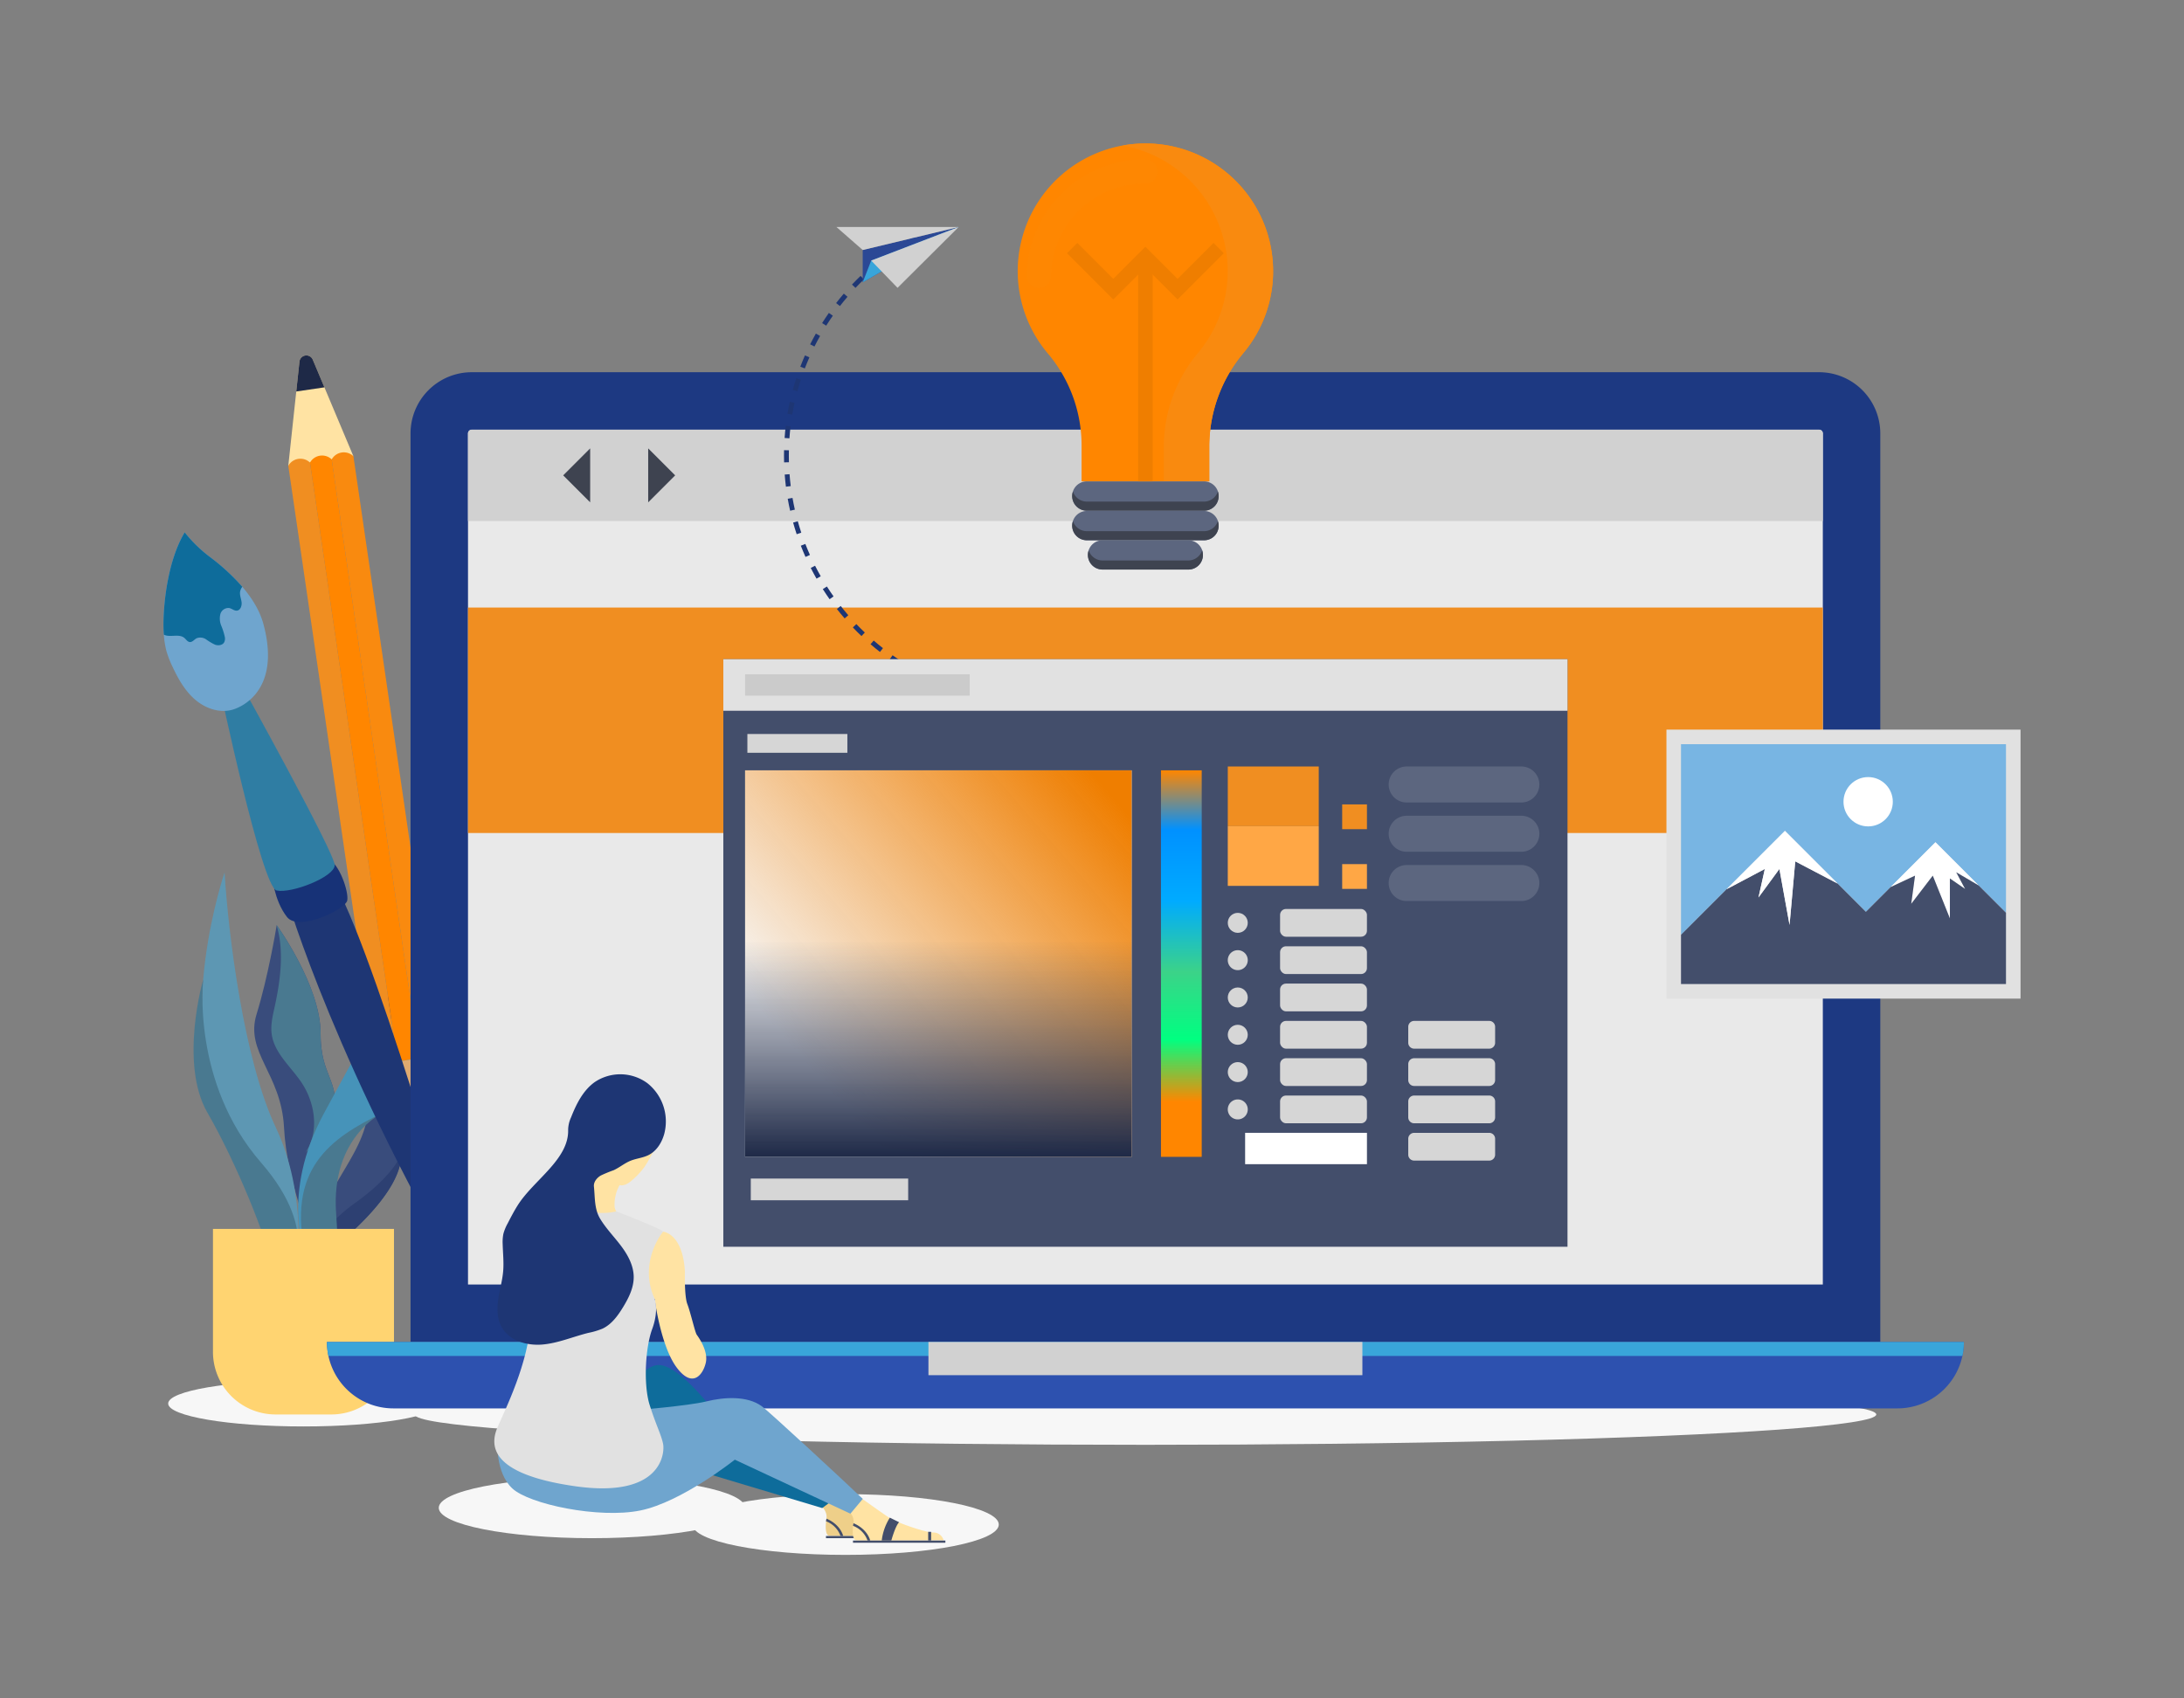 <svg xmlns="http://www.w3.org/2000/svg" viewBox="0 0 900 700" id="GraphicDesign"><rect x="0" y="0" width="900" height="700" fill="#808080" stroke="none"/><defs><linearGradient id="a" x1="461.883" x2="335.135" y1="332.276" y2="441.627" gradientUnits="userSpaceOnUse"><stop offset="0" stop-color="#ef7e00" class="stopColoref7d00 svgShape"></stop><stop offset="1" stop-color="#ef7e00" stop-opacity="0" class="stopColoref7d00 svgShape"></stop></linearGradient><linearGradient id="b" x1="618.374" x2="777.677" y1="1400.719" y2="1400.719" gradientTransform="translate(-311.334 -1003.571)" gradientUnits="userSpaceOnUse"><stop offset="0" stop-color="#1e2947" class="stopColor1e2047 svgShape"></stop><stop offset=".559" stop-color="#1e2947" stop-opacity="0" class="stopColor1e2047 svgShape"></stop></linearGradient><linearGradient id="c" x1="486.819" x2="486.818" y1="476.8" y2="317.497" gradientUnits="userSpaceOnUse"><stop offset="0" stop-color="#ff8600" class="stopColorff2400 svgShape"></stop><stop offset=".142" stop-color="#ff8600" class="stopColorffda00 svgShape"></stop><stop offset=".304" stop-color="#00ff81" class="stopColor13ff00 svgShape"></stop><stop offset=".478" stop-color="#3bd388" class="stopColor00f9ff svgShape"></stop><stop offset=".662" stop-color="#00abff" class="stopColor1200ff svgShape"></stop><stop offset=".846" stop-color="#0091ff" class="stopColorff00e7 svgShape"></stop><stop offset="1" stop-color="#ff8600" class="stopColorff0031 svgShape"></stop></linearGradient></defs><ellipse cx="125.057" cy="578.472" fill="#f7f7f7" rx="55.755" ry="9.445" class="colorf2f2f2 svgShape"></ellipse><path fill="#394c7c" d="M138.098,460.241c-.154,1.571-.385,3.288-.716,5.19-3.765,21.477-9.04,45.209-9.04,45.209s-10.172-23.733-11.304-45.964c-1.132-22.223-16.202-30.886-11.296-46.711,4.674-15.108,7.978-34.783,8.263-36.531.015-.077.023-.123.023-.123s18.081,24.972,18.081,44.562C132.107,443.731,139.615,444.062,138.098,460.241Z" class="color397c77 svgShape"></path><path fill="#497990" d="M138.098,460.241a135.46,135.46,0,0,1-12.251,14.808c5.852-8.547,4.051-20.637-1.802-29.185-4.389-6.407-11.004-11.905-12.074-19.59-.578-4.128.578-8.262,1.44-12.336,2.241-10.596,3.658-22.37.593-32.503.015-.077.023-.123.023-.123s18.081,24.972,18.081,44.562C132.107,443.731,139.615,444.062,138.098,460.241Z" class="color49908c svgShape"></path><path fill="#394c7c" d="M165.608,475.092c-.008.008-.008.008-.008.015a31.221,31.221,0,0,1-1.093,6.222c-5.652,19.29-38.048,41.367-38.048,41.367a.135.135,0,0,1,.008-.038c3.396-35.383,29-47.434,24.857-73.1-4.081-25.311,12.706-45.348,13.175-45.894C155.682,420.312,167.371,454.417,165.608,475.092Z" class="color397c77 svgShape"></path><path fill="#2d4072" d="M165.6,475.108a31.221,31.221,0,0,1-1.093,6.222c-5.652,19.29-38.048,41.367-38.048,41.367a.135.135,0,0,1,.008-.038c.131-.839,2.503-14.469,19.659-26.705C161.072,485.288,164.799,477.333,165.6,475.108Z" class="color2d726d svgShape"></path><path fill="#5d97b3" d="M92.551,359.569s-21.098,61.785,0,100.213,29.763,62.916,29.763,62.916,4.521-30.139-8.665-58.018S94.058,384.811,92.551,359.569Z" class="color5db3ab svgShape"></path><path fill="#497990" d="M157.727,458.652s-21.474,9.795-19.214,41.441-2.26,39.558-2.26,39.558l-10.172-21.851s-9.042-27.879,7.912-51.237Z" class="color49908c svgShape"></path><path fill="#4693b9" d="M194.647,381.42s-15.07,4.898-16.2,25.618,1.13,41.065-20.721,51.614-39.934,23.358-31.646,59.148c0,0-10.925-25.242,7.535-59.148s12.613-24.488,25.143-35.414S179.201,379.159,194.647,381.42Z" class="color5bb1a8 svgShape"></path><path fill="#497990" d="M83.738,403.663s-10.027,34.544,1.771,54.988,24.41,51.503,26.851,64.044,6.509,3.999,6.509,3.999,14.413-17.957-11.271-47.492C78.798,446.082,83.738,403.663,83.738,403.663Z" class="color49908c svgShape"></path><path fill="#ffd471" d="M87.76,506.505v50.664a25.807,25.807,0,0,0,25.807,25.807h22.981a25.807,25.807,0,0,0,25.807-25.807V506.505Z" class="colore6a562 svgShape"></path><path fill="#ffe3a3" d="M128.892,148.252a2.865,2.865,0,0,0-5.49.805l-4.6,42.911,26.83-3.935Z" class="colorffaca3 svgShape"></path><path fill="#1e2947" d="M128.892,148.252a2.865,2.865,0,0,0-5.49.805l-1.318,12.293,11.603-1.702Z" class="color1e2047 svgShape"></path><path fill="#f08e21" d="M163.799,437.513q-4.472.656-8.943,1.312c-8.528-58.093-27.525-188.763-36.054-246.856a5.72,5.72,0,0,1,8.943-1.312C136.274,248.75,155.27,379.42,163.799,437.513Z" class="colorff8e00 svgShape"></path><path fill="#ff8600" d="M172.743,436.201q-4.472.656-8.944,1.312c-8.529-58.093-27.526-188.763-36.054-246.856a5.72,5.72,0,0,1,8.944-1.312C145.217,247.438,164.214,378.108,172.743,436.201Z" class="colorffcc00 svgShape"></path><path fill="#f98a0f" d="M181.686,434.889q-4.471.656-8.943,1.312c-8.529-58.093-27.526-188.763-36.054-246.856a5.72,5.72,0,0,1,8.944-1.312C154.161,246.126,173.157,376.796,181.686,434.889Z" class="colorf9b40f svgShape"></path><path fill="#e0ab70" d="M154.856,438.824l1.82,12.397a7.034,7.034,0,0,0,7.98,5.938l12.913-1.894a7.032,7.032,0,0,0,5.937-7.979l-1.82-12.397Z" class="colore07082 svgShape"></path><path fill="#1e3674" d="M118.247,370.364s20.731,71.364,78.344,167.886c0,0-40.137-140.113-57.955-172.855Z" class="color481e74 svgShape"></path><path fill="#173277" d="M112.155,360.863s.636,10.074,6.107,17.079c4.822,6.174,24.08-3.124,24.832-6.791.712-3.474-3.253-15.442-8.116-17.283S112.155,360.863,112.155,360.863Z" class="color173e77 svgShape"></path><path fill="#2f7da3" d="M90.39,282.59s17.473,83.115,23.616,84.432,23.704-5.531,23.917-10.378-38.623-74.771-38.623-74.771Z" class="color2f59a3 svgShape"></path><path fill="#6fa5ce" d="M95.597,292.562c-5.287,1.421-11.059-.648-15.202-4.223-4.15-3.574-6.921-8.466-9.244-13.424a41.394,41.394,0,0,1-2.621-6.782,36.742,36.742,0,0,1-1.011-6.557c-.031-.39-.055-.78-.079-1.163-.458-7.273.822-27.927,8.664-40.991a56.994,56.994,0,0,0,10.622,10.303,87.778,87.778,0,0,1,13.13,12.13c3.979,4.636,7.201,9.793,8.698,15.361C115.606,283.316,100.905,291.123,95.597,292.562Z" class="color6fcece svgShape"></path><path fill="#0e6c9b" d="M99.547,248.118c.212,1.514-.454,3.454-1.976,3.562-1.08.079-1.967-.815-3.02-1.062a3.43,3.43,0,0,0-3.733,2.451,7.676,7.676,0,0,0,.357,4.815,25.747,25.747,0,0,1,1.471,4.679,3.323,3.323,0,0,1-.29,2.211c-.71,1.204-2.437,1.403-3.757.929a22.743,22.743,0,0,1-3.605-2.139,4.218,4.218,0,0,0-3.993-.493c-.963.507-1.716,1.647-2.803,1.546-.943-.098-1.498-1.079-2.226-1.692-2.233-1.872-5.889-.054-8.452-1.349-.031-.39-.055-.78-.079-1.163-.458-7.273.822-27.927,8.664-40.991a56.994,56.994,0,0,0,10.622,10.303,87.778,87.778,0,0,1,13.13,12.13,4.72,4.72,0,0,0-.862,1.752C98.647,245.09,99.335,246.604,99.547,248.118Z" class="color0e9b9b svgShape"></path><ellipse cx="243.925" cy="621.456" fill="#f7f7f7" rx="63.113" ry="12.511" class="colorf2f2f2 svgShape"></ellipse><ellipse cx="348.473" cy="628.345" fill="#f7f7f7" rx="63.113" ry="12.511" class="colorf2f2f2 svgShape"></ellipse><ellipse cx="472.012" cy="582.976" fill="#f7f7f7" rx="301.183" ry="12.511" class="colorf2f2f2 svgShape"></ellipse><path fill="#eecf89" d="M337.337,619.673s3.81,2.64,3.238,6.26-.381,6.857,1.143,7.048,36.001,0,36.001,0a4.316,4.316,0,0,0-4.191-3.238c-3.429,0-15.09-4.075-18.138-6.035s-14.139-9.94-14.139-9.94Z" class="coloree9089 svgShape"></path><rect width="38.071" height=".902" x="340.373" y="633.065" fill="#434e6b" class="color434a6b svgShape"></rect><rect width="1.214" height="3.603" x="371.359" y="629.463" fill="#434e6b" class="color434a6b svgShape"></rect><path fill="#434e6b" d="M340.576 625.933s5.36 1.905 6.905 7.133H346.368a10.125 10.125 0 00-5.995-6.082zM355.563 623.625a22.36 22.36 0 00-3.344 9.441h3.95s1.576-5.854 3.198-7.559z" class="color434a6b svgShape"></path><path fill="#ffe3a3" d="M348.473,621.556s3.81,2.641,3.238,6.26-.381,6.857,1.143,7.048,36.001,0,36.001,0a4.316,4.316,0,0,0-4.191-3.238c-3.429,0-15.09-4.075-18.138-6.035s-14.139-9.941-14.139-9.941Z" class="colorffaca3 svgShape"></path><rect width="38.071" height=".902" x="351.509" y="634.948" fill="#434e6b" class="color434a6b svgShape"></rect><rect width="1.214" height="3.603" x="382.495" y="631.345" fill="#434e6b" class="color434a6b svgShape"></rect><path fill="#434e6b" d="M351.711 627.815s5.36 1.905 6.905 7.133h-1.112a10.126 10.126 0 00-5.995-6.082zM366.698 625.507a22.361 22.361 0 00-3.344 9.441h3.95s1.576-5.854 3.198-7.559z" class="color434a6b svgShape"></path><polygon fill="#0e6c9b" points="283.31 604.917 338.845 621.556 345.862 616.282 304.247 588.278 283.31 604.917" class="color0e9b9b svgShape"></polygon><path fill="#1d3982" d="M749.609,153.412H194.415a25.239,25.239,0,0,0-25.239,25.239v374.449h605.67V178.65A25.239,25.239,0,0,0,749.609,153.412Z" class="color441d82 svgShape"></path><path fill="#e9e9e9" d="M192.859,529.417V178.65a1.558,1.558,0,0,1,1.556-1.556h555.194a1.557,1.557,0,0,1,1.555,1.556v350.767Z" class="colore8dff4 svgShape"></path><rect width="558.305" height="92.921" x="192.859" y="250.405" fill="#f08e21" class="colorff8e00 svgShape"></rect><path fill="#d1d1d1" d="M751.164,214.751v-36.1a1.557,1.557,0,0,0-1.555-1.556H194.415a1.558,1.558,0,0,0-1.556,1.556v36.1Z" class="colorcfb0f3 svgShape"></path><path fill="#2d51af" d="M134.728,553.1a27.378,27.378,0,0,0,27.378,27.378h619.811a27.378,27.378,0,0,0,27.378-27.378Z" class="color6c2daf svgShape"></path><path fill="#39a5da" d="M808.683,558.86a27.451,27.451,0,0,0,.612-5.76H134.728a27.477,27.477,0,0,0,.612,5.76Z" class="color8739da svgShape"></path><rect width="178.822" height="13.689" x="382.601" y="553.1" fill="#d1d1d1" class="colorcfb0f3 svgShape"></rect><path fill="#0e6c9b" d="M249.721,589.125s11.902-26.531,21.697-26.531c9.542,0,25.634,22.766,25.634,22.766Z" class="color0e9b9b svgShape"></path><path fill="#6fa5ce" d="M350.447,623.867l5.096-6.09c-6.151-5.935-38.505-35.947-41.704-38.25-5.968-4.297-15.413-3.761-22.803-1.917-7.39,1.844-30.18,3.688-30.18,3.688l-55.847,13.138s-.853,12.446,6.062,18.987c6.915,6.541,35.725,12.589,52.781,9.132s38.957-20.948,38.957-20.948Z" class="color6fcece svgShape"></path><path fill="#ffe3a3" d="M273.241 507.64s8.147.547 9.006 16.568c0 0-.286 10.007 1.002 13.3s3.15 11.598 3.866 12.6 4.868 6.729 3.723 11.598-5.441 10.739-12.027 1.861-9.033-28.223-9.033-28.223l-6.144-.556-4.295-22.479zM270.719 471.578a65.752 65.752 0 01-3.123 6.04 39.186 39.186 0 01-2.073 3.415 31.687 31.687 0 01-4.564 4.974c-1.57 1.444-3.554 2.923-5.63 2.438a16.309 16.309 0 00-2.075 8.478 4.615 4.615 0 00.174 1.26 6.999 6.999 0 00.525 1.108 12.079 12.079 0 011.197 3.486 16.947 16.947 0 01-9.213 3.074 10.007 10.007 0 01-8.551-4.454c-1.441-2.413-1.518-5.372-1.555-8.182a18.71 18.71 0 01.848-7.203c.877-2.204 2.547-3.976 3.992-5.857a22.549 22.549 0 012.376-2.869 15.313 15.313 0 015.81-2.994 78.69 78.69 0 0113.726-3.188 7.952 7.952 0 011.496-.108 11.299 11.299 0 011.706.294A18.063 18.063 0 00270.719 471.578z" class="colorffaca3 svgShape"></path><path fill="#e1e1e1" d="M239.703,498.506a26.217,26.217,0,0,0,14.294.783s18.633,7.128,19.244,8.351c0,0-10.389,12.427-3.463,27.705,0,0,1.833,4.685-1.019,12.427s-3.667,23.02-1.019,31.372,4.685,12.019,5.5,15.89-.611,22.612-36.261,17.519-35.011-17.112-31.969-24.242,12.82-26.483,13.635-44.002S239.703,498.506,239.703,498.506Z" class="colore2e0e1 svgShape"></path><path fill="#1e3674" d="M234.124,465.588a12.877,12.877,0,0,1,1.2-5.057c2.164-5.48,4.907-11.043,9.684-14.492a18.842,18.842,0,0,1,21.772.4,20.133,20.133,0,0,1,6.96,20.84c-.985,3.643-3.164,7.145-6.546,8.818-2.327,1.151-5.013,1.353-7.415,2.337-2.455,1.007-4.52,2.792-6.936,3.889a54.958,54.958,0,0,0-5.247,2.165c-1.635.957-3.039,2.675-2.846,4.56.48,4.667.139,9.252,2.564,13.268s5.757,7.396,8.581,11.143,5.209,8.107,5.249,12.799c.038,4.522-2.097,8.764-4.463,12.618-2.138,3.483-4.674,6.968-8.366,8.721a30.624,30.624,0,0,1-5.87,1.758c-6.306,1.559-12.383,4.224-18.853,4.796s-13.794-1.559-16.909-7.259c-1.871-3.424-1.921-7.559-1.357-11.421s1.693-7.636,2.024-11.525c.315-3.698-.1-7.415-.202-11.125a16.864,16.864,0,0,1,.301-4.334,19.095,19.095,0,0,1,1.767-4.272c1.323-2.577,2.661-5.151,4.217-7.595C219.99,486.321,234.519,477.792,234.124,465.588Z" class="color481e74 svgShape"></path><polygon fill="#3e4350" points="243.199 184.811 232.086 195.922 243.199 207.034 243.199 184.811" class="color2d3355 svgShape"></polygon><polygon fill="#3e4350" points="267.111 207.035 278.223 195.923 267.111 184.811 267.111 207.035" class="color2d3355 svgShape"></polygon><path fill="#ff8600" d="M524.632,111.765a52.621,52.621,0,1,0-92.974,33.757,58.635,58.635,0,0,1,14.044,37.597v15.288h52.621v-14.32a60.086,60.086,0,0,1,14.054-38.578A52.367,52.367,0,0,0,524.632,111.765Z" class="colorffcc00 svgShape"></path><path fill="#fe8702" d="M428.112,118.728c-.032,0-.064-.001-.097-.001a5,5,0,0,1-4.904-5.094,48.564,48.564,0,0,1,48.9-47.962h.001a5,5,0,0,1,0,10h0a38.631,38.631,0,0,0-38.903,38.152A5,5,0,0,1,428.112,118.728Z" class="colorfeed02 svgShape"></path><path fill="#f98a0f" d="M472.012,59.144a53.742,53.742,0,0,0-9.404.839,52.603,52.603,0,0,1,31.048,85.526,60.085,60.085,0,0,0-14.054,38.578v14.32h18.72v-14.32a60.085,60.085,0,0,1,14.054-38.578,52.61,52.61,0,0,0-40.364-86.365Z" class="colorf9b40f svgShape"></path><path fill="#5c667f" d="M496.155,198.406h-48.287a6.036,6.036,0,0,0,0,12.072h48.287a6.036,6.036,0,0,0,0-12.072Z" class="color5c637f svgShape"></path><path fill="#3e4350" d="M496.155,206.738h-48.287a6.015,6.015,0,0,1-5.71-4.166,5.967,5.967,0,0,0-.325,1.87,6.036,6.036,0,0,0,6.035,6.036h48.287a5.963,5.963,0,0,0,5.711-7.906A6.016,6.016,0,0,1,496.155,206.738Z" class="color2d3355 svgShape"></path><path fill="#5c667f" d="M496.155,210.598h-48.287a6.036,6.036,0,0,0,0,12.072h48.287a6.036,6.036,0,0,0,0-12.072Z" class="color5c637f svgShape"></path><path fill="#3e4350" d="M496.155,218.93h-48.287a6.015,6.015,0,0,1-5.71-4.166,5.967,5.967,0,0,0-.325,1.87,6.036,6.036,0,0,0,6.035,6.036h48.287a5.963,5.963,0,0,0,5.711-7.906A6.016,6.016,0,0,1,496.155,218.93Z" class="color2d3355 svgShape"></path><path fill="#5c667f" d="M489.675,222.67h-35.327a6.036,6.036,0,0,0,0,12.072h35.327a6.036,6.036,0,0,0,0-12.072Z" class="color5c637f svgShape"></path><path fill="#3e4350" d="M489.675,231.002h-35.327a6.015,6.015,0,0,1-5.71-4.166,5.966,5.966,0,0,0-.325,1.87,6.036,6.036,0,0,0,6.035,6.036h35.327a5.962,5.962,0,0,0,5.711-7.906A6.016,6.016,0,0,1,489.675,231.002Z" class="color2d3355 svgShape"></path><rect width="6" height="90.269" x="469.012" y="108.137" fill="#ef7e00" class="coloref7d00 svgShape"></rect><polygon fill="#ef7e00" points="485.254 123.417 472.012 110.175 458.768 123.417 439.711 104.359 443.953 100.117 458.768 114.932 472.012 101.69 485.254 114.932 500.07 100.117 504.312 104.36 485.254 123.417" class="coloref7d00 svgShape"></polygon><polygon fill="#e1e1e1" points="686.721 300.717 686.721 382.786 686.721 399.756 686.721 411.586 832.641 411.586 832.641 390.685 832.641 373.714 832.641 300.717 686.721 300.717" class="colore2e0e1 svgShape"></polygon><polygon fill="#78b5e3" points="768.905 375.812 797.579 347.138 826.641 376.199 826.641 306.717 692.721 306.717 692.721 385.271 735.542 342.449 768.905 375.812" class="color83c0ed svgShape"></polygon><polygon fill="#ffffff" points="787.593 372.51 796.473 360.909 803.524 378.517 803.524 362.064 809.792 366.376 806.136 359.516 815.409 364.968 797.579 347.138 779.107 365.609 789.16 360.909 787.593 372.51" class="colorffffff svgShape"></polygon><polygon fill="#434e6b" points="815.409 364.968 806.136 359.516 809.792 366.376 803.524 362.064 803.524 378.517 796.473 360.909 787.593 372.51 789.16 360.909 779.107 365.609 768.905 375.812 757.257 364.165 739.8 355.012 737.449 381.216 733.27 358.146 724.652 369.898 727.264 358.146 711.499 366.492 692.721 385.271 692.721 405.587 826.641 405.587 826.641 376.199 815.409 364.968" class="color434a6b svgShape"></polygon><polygon fill="#ffffff" points="724.652 369.898 733.27 358.146 737.449 381.216 739.8 355.012 757.257 364.165 735.542 342.449 711.499 366.492 727.264 358.146 724.652 369.898" class="colorffffff svgShape"></polygon><circle cx="769.843" cy="330.44" r="10.163" fill="#ffffff" class="colorffffff svgShape"></circle><path fill="#1e3674" d="M425.704 290.386q-1.266 0-2.524-.031l.048-1.999q1.234.029 2.476.03zM418.155 290.112c-1.661-.121-3.345-.285-5.003-.487l.241-1.985c1.627.198 3.278.358 4.908.477zm-9.978-1.218c-1.649-.284-3.308-.611-4.933-.974l.436-1.952c1.593.355 3.22.677 4.836.956zm-9.812-2.191c-1.605-.442-3.225-.932-4.813-1.456l.626-1.899c1.558.513 3.145.993 4.719 1.427zm-9.558-3.15c-1.563-.602-3.129-1.25-4.655-1.927l.811-1.828c1.496.663 3.031 1.299 4.563 1.889zm-9.207-4.081c-1.492-.751-2.986-1.55-4.44-2.375l.986-1.739c1.425.808 2.89 1.591 4.353 2.328zm-8.756-4.964c-1.413-.895-2.821-1.836-4.184-2.797l1.152-1.635c1.336.942 2.717 1.864 4.102 2.742zm-8.224-5.794c-1.318-1.028-2.626-2.102-3.889-3.19l1.306-1.515c1.238 1.067 2.522 2.12 3.814 3.128zm-7.618-6.565c-1.211-1.151-2.409-2.346-3.559-3.552l1.447-1.381c1.128 1.183 2.302 2.354 3.49 3.483zm-6.94-7.272c-1.09-1.26-2.166-2.565-3.195-3.88l1.574-1.233c1.01 1.289 2.064 2.569 3.134 3.805zm-6.197-7.91c-.962-1.36-1.905-2.764-2.801-4.171l1.687-1.074c.879 1.38 1.803 2.756 2.747 4.09zm-5.393-8.472c-.826-1.449-1.627-2.937-2.379-4.422l1.784-.904c.738 1.457 1.522 2.916 2.333 4.337zm-4.537-8.955c-.681-1.525-1.331-3.083-1.932-4.631l1.864-.725c.589 1.518 1.227 3.045 1.894 4.54zm-3.637-9.362c-.527-1.585-1.022-3.203-1.47-4.809l1.927-.537c.439 1.575.924 3.161 1.44 4.715zm-2.7-9.684c-.368-1.63-.701-3.288-.988-4.93l1.97-.345c.282 1.609.608 3.235.969 4.833zm-1.733-9.902c-.207-1.655-.375-3.338-.5-5.003l1.994-.15c.123 1.632.289 3.283.491 4.905zm-.757-10.024q-.038-1.404-.038-2.818 0-1.107.023-2.21l2 .042q-.023 1.081-.023 2.168 0 1.386.037 2.764zm2.208-9.912l-1.995-.139c.116-1.67.275-3.354.471-5.006l1.986.236C325.584 177.367 325.428 179.019 325.314 180.656zm1.164-9.79l-1.972-.333c.278-1.649.602-3.312.961-4.942l1.953.43C327.068 167.62 326.751 169.25 326.478 170.867zm2.122-9.639l-1.93-.525c.44-1.614.925-3.237 1.443-4.823l1.901.621C329.506 158.055 329.03 159.646 328.599 161.228zm3.061-9.378l-1.868-.714c.595-1.559 1.238-3.124 1.911-4.655l1.831.805C332.874 148.786 332.244 150.322 331.66 151.85zm3.97-9.03l-1.789-.894c.746-1.492 1.54-2.987 2.359-4.444l1.743.982C337.139 139.89 336.361 141.356 335.63 142.819zm4.838-8.595l-1.692-1.065c.89-1.414 1.826-2.824 2.783-4.191l1.639 1.147C342.259 131.456 341.34 132.838 340.468 134.225zm5.654-8.08l-1.58-1.226c1.02-1.315 2.089-2.627 3.177-3.899l1.52 1.301C348.171 123.568 347.122 124.855 346.122 126.145zm6.414-7.49l-1.454-1.373c1.149-1.217 2.341-2.418 3.542-3.571l1.385 1.443C354.831 116.284 353.663 117.462 352.536 118.655zm7.111-6.829l-1.313-1.508c1.259-1.096 2.561-2.176 3.872-3.209l1.238 1.57C362.159 109.693 360.882 110.752 359.647 111.826zm7.742-6.104l-1.16-1.629c1.355-.965 2.757-1.913 4.165-2.816l1.079 1.684C370.092 103.847 368.718 104.776 367.389 105.722zM375.731 100.378l-.995-1.734q1.095-.628 2.206-1.229l.951 1.76Q376.804 99.763 375.731 100.378z" class="color481e74 svgShape"></path><polygon fill="#2b4895" points="355.516 103.042 355.516 116.355 395.062 93.551 355.516 103.042" class="color5a2b95 svgShape"></polygon><polygon fill="#d1d1d1" points="395.062 93.551 355.516 103.042 344.67 93.551 395.062 93.551" class="colorcfb0f3 svgShape"></polygon><polygon fill="#39a5da" points="359.009 107.401 355.516 116.355 395.062 93.551 359.009 107.401" class="color8739da svgShape"></polygon><polygon fill="#d1d1d1" points="395.062 93.551 369.866 118.634 359.009 107.401 395.062 93.551" class="colorcfb0f3 svgShape"></polygon><rect width="347.874" height="242.166" x="298.075" y="271.694" fill="#434e6b" class="color434a6b svgShape"></rect><rect width="347.874" height="21.247" x="298.075" y="271.694" fill="#e1e1e1" class="colore2e0e1 svgShape"></rect><rect width="92.559" height="8.815" x="307.038" y="277.91" fill="#cbcbcb" class="colorcccacb svgShape"></rect><rect width="159.303" height="159.303" x="307.038" y="317.497" fill="#f7f7f7" class="colorf2f2f2 svgShape"></rect><rect width="159.303" height="159.303" x="307.038" y="317.497" fill="url(#a)"></rect><rect width="159.303" height="159.303" x="307.038" y="317.497" fill="url(#b)" transform="rotate(-90 386.69 397.148)"></rect><rect width="16.792" height="159.303" x="478.422" y="317.497" fill="url(#c)"></rect><rect width="37.489" height="24.602" x="505.954" y="315.912" fill="#f08e21" class="colorff8e00 svgShape"></rect><rect width="37.489" height="24.602" x="505.954" y="340.514" fill="#ffa745" class="colorff4588 svgShape"></rect><path fill="#5c667f" d="M627.012 315.912h-47.252a7.42 7.42 0 100 14.839h47.252a7.42 7.42 0 000-14.839zM627.012 336.219h-47.252a7.42 7.42 0 100 14.839h47.252a7.42 7.42 0 000-14.839zM627.012 356.525h-47.252a7.42 7.42 0 100 14.839h47.252a7.42 7.42 0 000-14.839z" class="color5c637f svgShape"></path><circle cx="510.07" cy="380.357" r="4.117" fill="#d6d6d6" class="colorcdd1e0 svgShape"></circle><rect width="35.798" height="11.439" x="527.504" y="374.638" fill="#d6d6d6" rx="2.436" class="colorcdd1e0 svgShape"></rect><path fill="#d6d6d6" d="M514.187,395.736a4.117,4.117,0,1,1-4.117-4.117A4.117,4.117,0,0,1,514.187,395.736Z" class="colorcdd1e0 svgShape"></path><rect width="35.798" height="11.438" x="527.504" y="390.016" fill="#d6d6d6" rx="2.436" class="colorcdd1e0 svgShape"></rect><circle cx="510.07" cy="411.114" r="4.117" fill="#d6d6d6" class="colorcdd1e0 svgShape"></circle><rect width="35.798" height="11.439" x="527.504" y="405.395" fill="#d6d6d6" rx="2.436" class="colorcdd1e0 svgShape"></rect><circle cx="510.07" cy="426.493" r="4.117" fill="#d6d6d6" class="colorcdd1e0 svgShape"></circle><rect width="35.798" height="11.439" x="527.504" y="420.773" fill="#d6d6d6" rx="2.436" class="colorcdd1e0 svgShape"></rect><circle cx="510.07" cy="441.871" r="4.117" fill="#d6d6d6" class="colorcdd1e0 svgShape"></circle><rect width="35.798" height="11.439" x="527.504" y="436.152" fill="#d6d6d6" rx="2.436" class="colorcdd1e0 svgShape"></rect><path fill="#d6d6d6" d="M514.187,457.25a4.117,4.117,0,1,1-4.117-4.117A4.117,4.117,0,0,1,514.187,457.25Z" class="colorcdd1e0 svgShape"></path><rect width="35.798" height="11.438" x="527.504" y="451.53" fill="#d6d6d6" rx="2.436" class="colorcdd1e0 svgShape"></rect><path fill="#d6d6d6" d="M582.759 420.773h30.926a2.436 2.436 0 012.436 2.436v6.566a2.436 2.436 0 01-2.436 2.436h-30.926a2.436 2.436 0 01-2.436-2.436v-6.566A2.436 2.436 0 01582.759 420.773zM582.759 436.152h30.926a2.436 2.436 0 012.436 2.436v6.566a2.436 2.436 0 01-2.436 2.436h-30.926a2.436 2.436 0 01-2.436-2.436v-6.566A2.436 2.436 0 01582.759 436.152zM582.759 451.53h30.926a2.436 2.436 0 012.436 2.436v6.566a2.436 2.436 0 01-2.436 2.436h-30.926a2.436 2.436 0 01-2.436-2.436v-6.566A2.436 2.436 0 01582.759 451.53zM582.759 466.909h30.926a2.436 2.436 0 012.436 2.436v6.566a2.436 2.436 0 01-2.436 2.436h-30.926a2.436 2.436 0 01-2.436-2.436v-6.566A2.436 2.436 0 01582.759 466.909z" class="colorcdd1e0 svgShape"></path><rect width="50.203" height="12.921" x="513.1" y="466.902" fill="#ffffff" class="colorffffff svgShape"></rect><rect width="64.857" height="8.946" x="309.39" y="485.748" fill="#d6d6d6" class="colorcdd1e0 svgShape"></rect><rect width="10.205" height="10.205" x="553.098" y="331.538" fill="#f08e21" class="colorff8e00 svgShape"></rect><rect width="10.205" height="10.205" x="553.098" y="356.152" fill="#ffa745" class="colorff4588 svgShape"></rect><rect width="41.203" height="7.739" x="307.987" y="302.522" fill="#d6d6d6" class="colorcdd1e0 svgShape"></rect></svg>